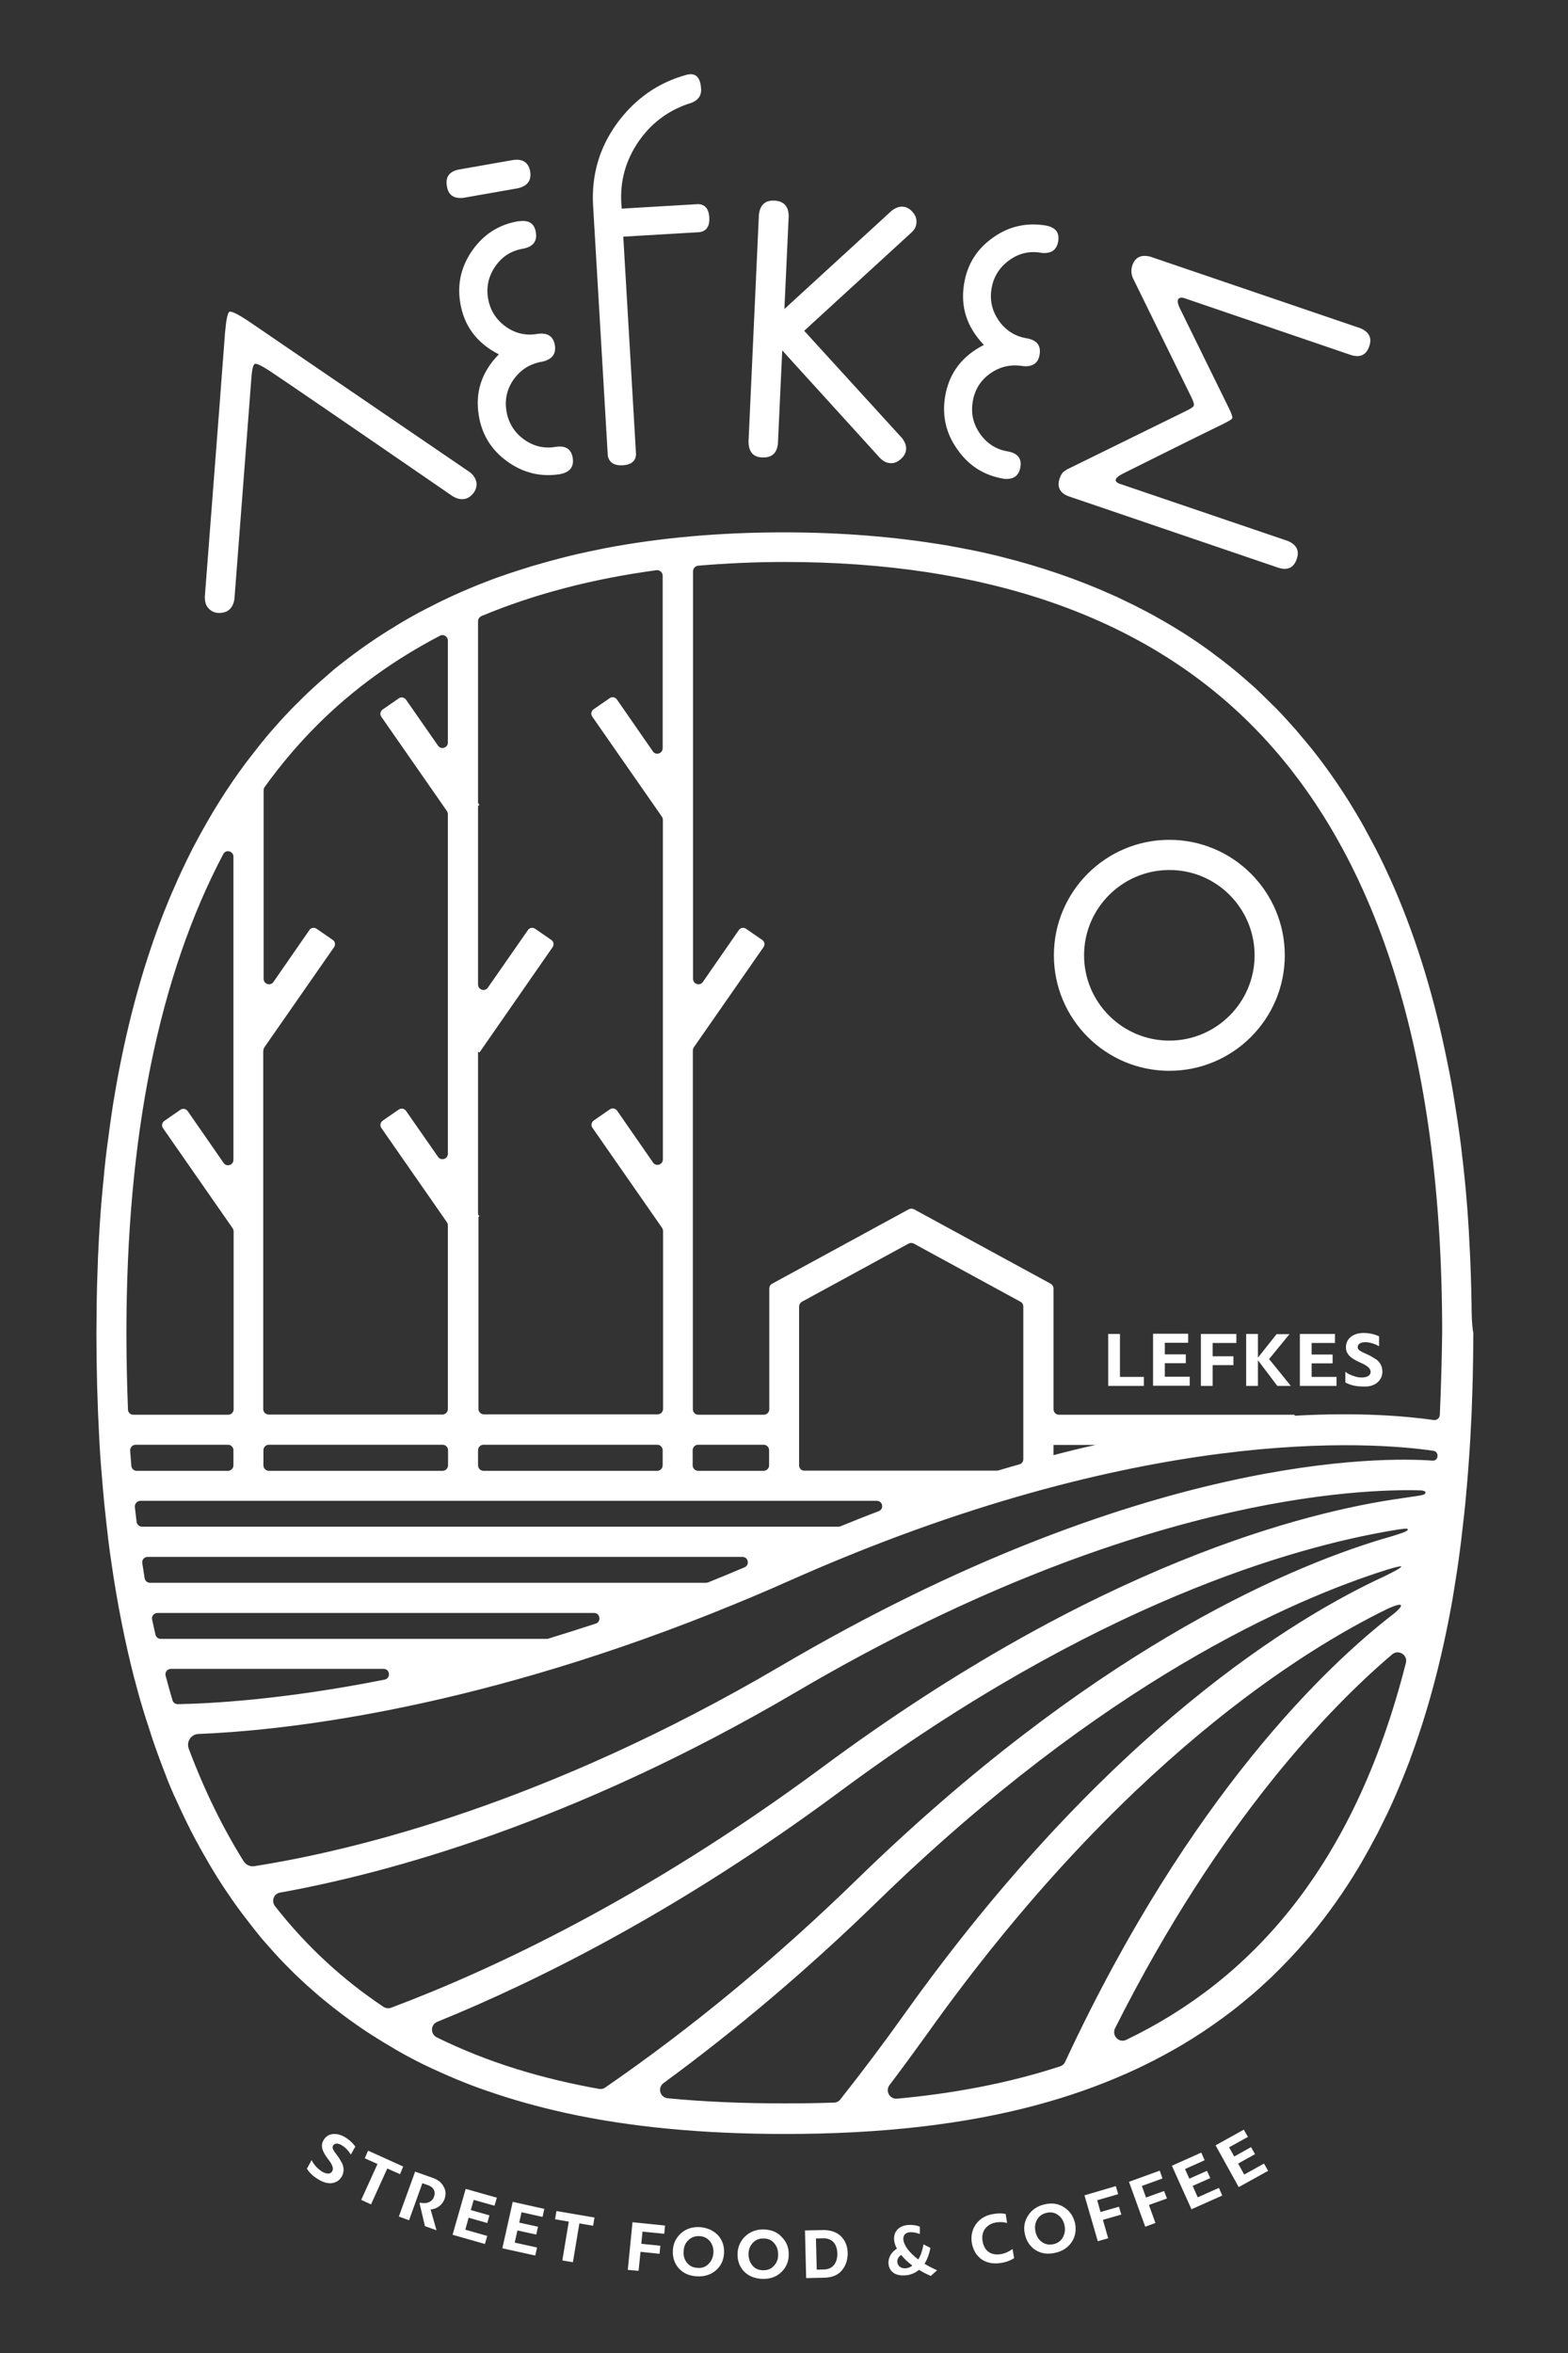 <?xml version="1.0" encoding="utf-8"?>
<!-- Generator: Adobe Illustrator 23.0.3, SVG Export Plug-In . SVG Version: 6.00 Build 0)  -->
<svg version="1.1" id="Layer_1" xmlns="http://www.w3.org/2000/svg" xmlns:xlink="http://www.w3.org/1999/xlink" x="0px" y="0px"
	 viewBox="0 0 80 120" style="enable-background:new 0 0 80 120;" xml:space="preserve">
<rect x="0" y="0" width="80" height="120" fill="#333333" stroke="none"/>
<style type="text/css">
	.st0{fill:#FFFFFF;}
</style>
<path class="st0" d="M53.77,48.72c0,3.25,2.64,5.89,5.89,5.89c3.25,0,5.89-2.64,5.89-5.89c0-3.25-2.64-5.89-5.89-5.89
	C56.41,42.83,53.77,45.47,53.77,48.72z M64.01,48.72c0,2.4-1.95,4.35-4.35,4.35c-2.4,0-4.35-1.95-4.35-4.35s1.95-4.35,4.35-4.35
	C62.06,44.36,64.01,46.32,64.01,48.72z M65.14,68.03l-0.96,1.21v-1.21h-0.6v2.65h0.6v-1.31l0.99,1.31h0.69l-1.11-1.37l1.04-1.27
	H65.14z M70.27,70.51c0.17-0.15,0.26-0.33,0.26-0.56c0-0.28-0.14-0.51-0.33-0.63c-0.09-0.06-0.2-0.12-0.3-0.18
	c-0.31-0.16-0.63-0.24-0.63-0.43c0-0.18,0.16-0.26,0.4-0.26c0.1,0,0.22,0.02,0.35,0.06c0.13,0.04,0.25,0.09,0.34,0.15v-0.51
	c-0.24-0.11-0.5-0.17-0.79-0.17c-0.27,0-0.49,0.07-0.65,0.2c-0.16,0.13-0.25,0.31-0.25,0.53c-0.01,0.46,0.47,0.66,0.82,0.82
	c0.24,0.11,0.44,0.25,0.44,0.43c0,0.2-0.19,0.29-0.46,0.29c-0.12,0-0.26-0.02-0.42-0.08c-0.16-0.05-0.3-0.12-0.41-0.21v0.54
	c0.24,0.14,0.54,0.21,0.91,0.21C69.86,70.73,70.1,70.65,70.27,70.51z M61.27,70.68h0.6v-1.06h1.06v-0.45h-1.06v-0.68h1.21v-0.46
	h-1.81V70.68z M68.19,70.22h-1.27v-0.69h1.07v-0.45h-1.07v-0.59h1.19v-0.46h-1.79v2.65h1.87V70.22z M57.14,68.03h-0.6v2.65h1.82
	v-0.46h-1.22V68.03z M59.43,69.52h1.07v-0.45h-1.07v-0.59h1.19v-0.46h-1.79v2.65h1.87v-0.46h-1.27V69.52z M35.71,113.58
	c-0.38-0.02-0.7,0.08-0.96,0.31c-0.26,0.23-0.4,0.52-0.42,0.87c-0.02,0.36,0.08,0.67,0.3,0.92c0.23,0.25,0.53,0.39,0.93,0.41
	c0.38,0.02,0.7-0.08,0.96-0.3c0.26-0.22,0.4-0.52,0.42-0.88c0.02-0.36-0.08-0.66-0.31-0.92C36.39,113.75,36.09,113.61,35.71,113.58z
	 M36.15,115.46c-0.15,0.15-0.33,0.22-0.56,0.2c-0.23-0.01-0.41-0.1-0.54-0.26c-0.13-0.16-0.19-0.36-0.17-0.6
	c0.01-0.23,0.09-0.42,0.25-0.56c0.15-0.15,0.34-0.21,0.56-0.2c0.22,0.01,0.4,0.1,0.53,0.26c0.13,0.16,0.19,0.36,0.18,0.59
	C36.38,115.12,36.3,115.31,36.15,115.46z M20.57,110.49l-1.79-0.81l-0.17,0.39l0.65,0.29l-0.83,1.83l0.5,0.23l0.83-1.83l0.65,0.29
	L20.57,110.49z M17.56,108.97c-0.22-0.12-0.42-0.16-0.62-0.13c-0.19,0.03-0.34,0.14-0.44,0.32c-0.21,0.37,0.08,0.74,0.29,1.02
	c0.15,0.2,0.25,0.4,0.16,0.55c-0.09,0.16-0.28,0.15-0.5,0.03c-0.1-0.06-0.2-0.14-0.31-0.25c-0.1-0.11-0.19-0.23-0.24-0.35
	l-0.24,0.44c0.13,0.22,0.34,0.41,0.64,0.58c0.25,0.14,0.48,0.19,0.68,0.15c0.2-0.04,0.35-0.15,0.46-0.33
	c0.12-0.22,0.11-0.47,0.02-0.66c-0.05-0.09-0.1-0.19-0.16-0.28c-0.18-0.27-0.4-0.47-0.31-0.63c0.08-0.14,0.25-0.14,0.44-0.03
	c0.08,0.05,0.17,0.11,0.26,0.21c0.09,0.09,0.16,0.19,0.21,0.27l0.23-0.41C17.97,109.26,17.79,109.1,17.56,108.97z M22.11,111.08
	l-0.93-0.33l-0.83,2.29l0.52,0.19l0.68-1.89l0.31,0.11c0.27,0.1,0.38,0.32,0.28,0.59c-0.08,0.23-0.34,0.38-0.71,0.29l-0.02,0.05
	l0.27,1.15l0.59,0.21l-0.3-1.06c0.36-0.03,0.61-0.26,0.71-0.53c0.08-0.23,0.07-0.45-0.05-0.64
	C22.53,111.31,22.35,111.17,22.11,111.08z M23.09,113.97l1.65,0.47l0.12-0.41l-1.12-0.32l0.17-0.61l0.95,0.27l0.11-0.39l-0.95-0.27
	l0.15-0.52l1.06,0.3l0.12-0.41l-1.59-0.45L23.09,113.97z M28.32,113.18l0.7,0.12l-0.33,1.98l0.54,0.09l0.33-1.98l0.7,0.12l0.07-0.42
	l-1.94-0.33L28.32,113.18z M32.03,115.76l0.55,0.05l0.1-0.97l0.97,0.1l0.04-0.41l-0.97-0.1l0.06-0.62l1.11,0.11l0.04-0.42
	l-1.66-0.17L32.03,115.76z M25.63,114.66l1.68,0.37l0.09-0.41l-1.14-0.25l0.14-0.62l0.96,0.21l0.09-0.4l-0.96-0.21l0.12-0.53
	l1.07,0.24l0.09-0.41l-1.61-0.36L25.63,114.66z M41.96,113.73l-0.89,0.02l0.06,2.43l0.94-0.02c0.38-0.01,0.68-0.13,0.88-0.37
	c0.2-0.24,0.3-0.53,0.3-0.89c-0.01-0.36-0.13-0.64-0.35-0.86C42.68,113.83,42.36,113.72,41.96,113.73z M42.05,115.74l-0.38,0.01
	l-0.04-1.59l0.36-0.01c0.47-0.01,0.72,0.29,0.73,0.77C42.73,115.44,42.46,115.73,42.05,115.74z M61.11,112.06l-0.26-0.58l0.9-0.4
	l-0.17-0.37l-0.9,0.4l-0.22-0.49l1-0.45l-0.17-0.39l-1.5,0.67l1,2.22l1.57-0.7l-0.17-0.39L61.11,112.06z M63.48,110.9l-0.31-0.56
	l0.86-0.48l-0.2-0.36l-0.86,0.48l-0.26-0.47l0.96-0.53l-0.21-0.37l-1.44,0.8l1.18,2.13l1.5-0.83l-0.21-0.37L63.48,110.9z
	 M38.97,113.7c-0.38-0.01-0.69,0.11-0.95,0.35c-0.25,0.24-0.38,0.54-0.39,0.89c-0.01,0.37,0.11,0.67,0.34,0.91
	c0.24,0.24,0.55,0.36,0.95,0.37c0.38,0.01,0.7-0.11,0.94-0.34c0.25-0.24,0.38-0.54,0.38-0.89c0.01-0.36-0.11-0.66-0.35-0.9
	C39.66,113.83,39.35,113.71,38.97,113.7z M39.49,115.55c-0.14,0.16-0.32,0.23-0.55,0.23c-0.23,0-0.42-0.08-0.55-0.24
	c-0.13-0.16-0.2-0.35-0.2-0.59c0-0.23,0.08-0.42,0.22-0.57s0.33-0.23,0.55-0.22c0.23,0,0.41,0.08,0.54,0.24
	c0.14,0.16,0.2,0.35,0.2,0.58C39.71,115.2,39.63,115.4,39.49,115.55z M57.09,112.54l-0.94,0.27l-0.17-0.6l1.07-0.31l-0.12-0.41
	l-1.6,0.47l0.68,2.34l0.53-0.15l-0.27-0.94l0.94-0.27L57.09,112.54z M59.39,111.74l-0.92,0.33l-0.21-0.59l1.05-0.38l-0.14-0.4
	l-1.57,0.57l0.83,2.29l0.52-0.19l-0.33-0.92l0.92-0.33L59.39,111.74z M47.47,114.64l-0.35-0.18c-0.06,0.32-0.15,0.58-0.27,0.77
	c-0.45-0.34-0.73-0.71-0.76-1.01c-0.02-0.22,0.1-0.36,0.33-0.38c0.14-0.01,0.31,0.02,0.51,0.09c0-0.17,0-0.29,0-0.37
	c-0.18-0.08-0.38-0.1-0.59-0.09c-0.49,0.04-0.76,0.34-0.72,0.78c0.01,0.13,0.06,0.27,0.14,0.43c-0.15,0.09-0.26,0.21-0.34,0.35
	c-0.07,0.14-0.1,0.28-0.09,0.41c0.04,0.42,0.36,0.64,0.87,0.6c0.26-0.02,0.49-0.12,0.69-0.28c0.19,0.12,0.39,0.22,0.6,0.31
	l0.32-0.29c-0.23-0.1-0.44-0.21-0.64-0.33C47.3,115.24,47.41,114.97,47.47,114.64z M46.22,115.68c-0.24,0.02-0.42-0.1-0.44-0.33
	c-0.01-0.13,0.07-0.27,0.2-0.35c0.14,0.18,0.33,0.36,0.57,0.54C46.45,115.62,46.34,115.67,46.22,115.68z M51.05,114.96
	c-0.49,0.08-0.84-0.17-0.92-0.67c-0.04-0.26,0.01-0.47,0.14-0.64c0.14-0.17,0.32-0.27,0.56-0.31c0.19-0.03,0.37-0.02,0.55,0.03
	l-0.07-0.46c-0.17-0.04-0.38-0.04-0.62,0c-0.39,0.06-0.68,0.23-0.89,0.51c-0.2,0.28-0.27,0.6-0.22,0.95
	c0.06,0.36,0.22,0.64,0.48,0.84c0.27,0.19,0.6,0.26,1,0.2c0.27-0.04,0.5-0.13,0.68-0.25l-0.08-0.46
	C51.46,114.84,51.26,114.93,51.05,114.96z M54.29,112.57c-0.29-0.19-0.62-0.24-0.99-0.15c-0.37,0.08-0.65,0.27-0.84,0.56
	c-0.19,0.29-0.25,0.61-0.17,0.96c0.08,0.36,0.26,0.62,0.54,0.81c0.29,0.18,0.62,0.23,1.01,0.14c0.37-0.08,0.65-0.27,0.84-0.55
	c0.19-0.29,0.24-0.61,0.17-0.96C54.76,113.02,54.58,112.75,54.29,112.57z M54.23,114.1c-0.1,0.18-0.26,0.3-0.48,0.35
	c-0.23,0.05-0.42,0.01-0.59-0.11c-0.17-0.12-0.28-0.3-0.33-0.53c-0.05-0.22-0.02-0.43,0.08-0.61s0.27-0.3,0.49-0.35
	c0.22-0.05,0.42-0.01,0.58,0.11c0.17,0.12,0.28,0.29,0.33,0.52C54.36,113.71,54.33,113.91,54.23,114.1z M51.18,24.41l0.05,0.01
	c0.48,0.04,0.75-0.15,0.83-0.59c0.08-0.45-0.14-0.72-0.65-0.81c-0.59-0.1-1.06-0.4-1.41-0.9c-0.35-0.5-0.47-1.04-0.37-1.64
	c0.1-0.61,0.4-1.09,0.9-1.44c0.5-0.35,1.05-0.47,1.66-0.37c0.49,0.05,0.78-0.15,0.85-0.58c0.08-0.47-0.14-0.75-0.67-0.84
	c-0.59-0.1-1.06-0.4-1.41-0.9c-0.35-0.5-0.47-1.04-0.37-1.64c0.1-0.59,0.4-1.07,0.89-1.43c0.49-0.36,1.03-0.49,1.63-0.39l0.05,0.01
	c0.48,0.04,0.75-0.15,0.83-0.59c0.07-0.44-0.12-0.7-0.59-0.8l-0.05-0.01c-0.98-0.16-1.88,0.04-2.69,0.62
	c-0.82,0.58-1.31,1.36-1.47,2.34c-0.2,1.19,0.14,2.23,1.01,3.13c-1.12,0.57-1.78,1.44-1.98,2.63c-0.16,0.98,0.04,1.88,0.62,2.69
	C49.42,23.75,50.2,24.24,51.18,24.41z M54.52,25.31l10.72,3.65c0.46,0.14,0.77-0.01,0.92-0.45c0.15-0.43-0.01-0.73-0.45-0.92
	l-8.56-2.91c-0.18-0.06-0.25-0.14-0.22-0.24c0.03-0.08,0.15-0.18,0.37-0.29c1.59-0.79,3.3-1.65,5.15-2.55
	c0.26-0.13,0.4-0.22,0.42-0.27c0.02-0.07-0.03-0.23-0.16-0.49l-2.51-5.11c-0.1-0.2-0.13-0.35-0.1-0.44s0.13-0.13,0.28-0.1l8.56,2.92
	c0.46,0.14,0.77-0.01,0.92-0.45c0.15-0.43-0.01-0.73-0.45-0.92l-10.72-3.65c-0.47-0.12-0.78,0.03-0.92,0.45
	c-0.07,0.21-0.06,0.43,0.03,0.64l2.98,6.07c0.11,0.22,0.15,0.36,0.13,0.43c-0.02,0.07-0.15,0.16-0.4,0.28l-6.07,2.98
	c-0.02,0.01-0.08,0.05-0.16,0.11c-0.09,0.06-0.16,0.18-0.22,0.36C53.92,24.83,54.07,25.14,54.52,25.31z M31.77,23.73
	c0.44-0.03,0.67-0.22,0.68-0.57L31.8,12.07l3.9-0.23c0.35-0.06,0.51-0.3,0.49-0.75c-0.03-0.44-0.22-0.67-0.57-0.68l-3.9,0.23
	l-0.02-0.27c-0.07-1.13,0.22-2.17,0.85-3.11c0.64-0.94,1.48-1.59,2.55-1.96c0.47-0.12,0.7-0.38,0.67-0.78
	c-0.04-0.6-0.29-0.83-0.76-0.7c-1.45,0.4-2.62,1.23-3.53,2.47c-0.9,1.24-1.31,2.64-1.22,4.2l0.75,12.75
	C31.08,23.59,31.33,23.75,31.77,23.73z M38.89,23.33c0.48,0.02,0.75-0.21,0.8-0.71l0.22-4.75l4.99,5.49
	c0.17,0.17,0.35,0.26,0.55,0.26c0.18,0.01,0.35-0.06,0.52-0.22c0.17-0.15,0.25-0.32,0.26-0.49c0.01-0.19-0.06-0.38-0.21-0.57
	l-4.99-5.47l5.47-5.01c0.17-0.15,0.25-0.32,0.26-0.52c0.01-0.19-0.06-0.38-0.21-0.54c-0.15-0.17-0.32-0.25-0.49-0.26
	c-0.19-0.01-0.38,0.06-0.57,0.21l-5.47,5.01l0.22-4.75c-0.01-0.5-0.26-0.76-0.74-0.78c-0.46-0.02-0.72,0.22-0.78,0.71l-0.53,11.59
	C38.2,23.05,38.43,23.31,38.89,23.33z M26.46,11.28c-0.98,0.16-1.76,0.65-2.34,1.46c-0.58,0.81-0.8,1.71-0.64,2.69
	c0.19,1.19,0.85,2.07,1.97,2.64c-0.88,0.9-1.22,1.94-1.02,3.13c0.16,0.98,0.65,1.76,1.46,2.34c0.81,0.58,1.71,0.8,2.69,0.64
	l0.05-0.01c0.47-0.11,0.66-0.39,0.59-0.82c-0.07-0.45-0.37-0.64-0.87-0.56c-0.59,0.1-1.14-0.03-1.63-0.39
	c-0.49-0.36-0.78-0.84-0.88-1.43c-0.1-0.61,0.03-1.16,0.39-1.65c0.36-0.49,0.84-0.78,1.46-0.88c0.48-0.12,0.69-0.39,0.62-0.83
	c-0.08-0.47-0.38-0.66-0.9-0.58c-0.59,0.1-1.14-0.03-1.63-0.39c-0.49-0.36-0.78-0.84-0.88-1.43c-0.1-0.59,0.03-1.14,0.38-1.64
	c0.35-0.5,0.82-0.79,1.42-0.89l0.05-0.01c0.47-0.11,0.66-0.39,0.59-0.82c-0.07-0.44-0.34-0.63-0.82-0.57L26.46,11.28z M11.14,31.26
	c0.16,0,0.29-0.02,0.41-0.07c0.22-0.11,0.36-0.32,0.41-0.63l0.86-11.21c0.03-0.48,0.09-0.75,0.18-0.79
	c0.08-0.04,0.33,0.08,0.75,0.35c0.62,0.41,3.74,2.54,9.35,6.4c0.27,0.16,0.52,0.19,0.75,0.09c0.11-0.05,0.22-0.14,0.32-0.27
	c0.16-0.23,0.19-0.47,0.08-0.71c-0.06-0.13-0.15-0.24-0.28-0.34L12.71,16.4c-0.57-0.38-0.9-0.54-1-0.5c-0.1,0.05-0.17,0.4-0.23,1.08
	c-0.06,0.83-0.4,5.32-1.03,13.46c0,0.16,0.02,0.3,0.08,0.43C10.66,31.1,10.85,31.24,11.14,31.26z M23.64,10.09l2.79-0.49
	c0.49-0.12,0.69-0.4,0.62-0.85c-0.08-0.46-0.37-0.66-0.87-0.59l-2.79,0.49c-0.47,0.1-0.67,0.38-0.59,0.84
	C22.87,9.95,23.15,10.14,23.64,10.09z M75.08,66.73c0-0.07,0-0.13,0-0.2c-0.02-1.07-0.05-2.12-0.11-3.15
	c-0.01-0.2-0.02-0.4-0.03-0.6c-0.04-0.69-0.09-1.37-0.15-2.03c-0.04-0.43-0.08-0.85-0.13-1.28c-0.07-0.63-0.14-1.24-0.23-1.85
	c-0.04-0.31-0.09-0.62-0.14-0.93c-0.11-0.73-0.23-1.44-0.37-2.14c-0.06-0.3-0.12-0.59-0.18-0.88c-0.68-3.25-1.62-6.2-2.81-8.85
	c-0.01-0.02-0.02-0.04-0.03-0.06c-0.23-0.51-0.47-1.01-0.72-1.49c-0.04-0.08-0.08-0.15-0.12-0.23c-0.11-0.21-0.22-0.41-0.33-0.61
	c-0.03-0.06-0.07-0.12-0.1-0.19c-0.26-0.47-0.54-0.94-0.82-1.39c-0.01-0.02-0.03-0.04-0.04-0.06c-0.58-0.92-1.2-1.79-1.86-2.62
	c-0.05-0.06-0.1-0.12-0.15-0.18c-0.14-0.17-0.28-0.34-0.42-0.5c-0.06-0.08-0.13-0.15-0.19-0.23c-0.32-0.36-0.64-0.72-0.97-1.06
	c-0.08-0.09-0.17-0.17-0.25-0.25c-0.25-0.25-0.51-0.5-0.77-0.75c-0.08-0.08-0.17-0.16-0.25-0.23c-0.36-0.32-0.72-0.63-1.09-0.93
	c-0.08-0.06-0.15-0.12-0.23-0.18c-0.17-0.14-0.34-0.27-0.52-0.4c-0.06-0.04-0.11-0.08-0.17-0.13c-0.79-0.59-1.62-1.13-2.49-1.63
	c-0.09-0.05-0.19-0.11-0.28-0.16c-0.42-0.24-0.86-0.47-1.3-0.69c-0.08-0.04-0.16-0.08-0.25-0.12c-0.21-0.1-0.41-0.2-0.62-0.3
	c-0.05-0.02-0.09-0.04-0.14-0.06c-1.79-0.81-3.71-1.47-5.76-1.98c-0.04-0.01-0.08-0.02-0.12-0.03c-0.57-0.14-1.15-0.27-1.75-0.38
	c-0.03-0.01-0.07-0.01-0.1-0.02c-0.29-0.05-0.57-0.11-0.86-0.16c-0.03,0-0.05-0.01-0.08-0.01c-2.54-0.42-5.25-0.64-8.15-0.64
	c-3.27,0-6.32,0.27-9.14,0.81c0,0,0,0,0,0c-0.29,0.06-0.58,0.12-0.87,0.18c-0.03,0.01-0.06,0.01-0.09,0.02
	c-0.57,0.12-1.13,0.26-1.68,0.41c-0.06,0.02-0.13,0.03-0.19,0.05c-0.25,0.07-0.49,0.14-0.74,0.21c-0.05,0.01-0.09,0.03-0.14,0.04
	c-0.55,0.17-1.09,0.34-1.62,0.53c0,0-0.01,0-0.01,0c-1.09,0.39-2.13,0.83-3.13,1.32c-0.03,0.02-0.07,0.03-0.1,0.05
	c-0.2,0.1-0.4,0.21-0.61,0.31c-0.09,0.05-0.18,0.1-0.27,0.14c-0.42,0.23-0.83,0.46-1.23,0.71c-0.11,0.07-0.22,0.14-0.33,0.2
	c-0.83,0.52-1.63,1.08-2.39,1.68c-0.06,0.05-0.12,0.09-0.18,0.14c-0.17,0.13-0.33,0.27-0.49,0.41c-0.08,0.07-0.16,0.14-0.24,0.21
	c-0.36,0.31-0.7,0.62-1.04,0.95c-0.09,0.09-0.18,0.18-0.27,0.27c-0.25,0.24-0.49,0.49-0.73,0.75c-0.08,0.09-0.17,0.18-0.25,0.27
	c-0.32,0.36-0.64,0.72-0.94,1.1c-0.06,0.08-0.13,0.16-0.19,0.24c-0.13,0.17-0.26,0.33-0.39,0.5c-0.06,0.07-0.11,0.15-0.17,0.22
	c-0.97,1.29-1.84,2.69-2.63,4.19c-0.03,0.05-0.05,0.1-0.08,0.15c-0.11,0.21-0.21,0.42-0.32,0.64c-0.04,0.08-0.08,0.16-0.11,0.23
	c-0.24,0.49-0.46,0.99-0.68,1.5c-0.02,0.05-0.05,0.11-0.07,0.16c-0.1,0.24-0.2,0.49-0.3,0.74c-0.01,0.03-0.03,0.07-0.04,0.1
	c-0.92,2.36-1.66,4.94-2.21,7.72c-0.08,0.41-0.16,0.82-0.23,1.23c-0.1,0.57-0.19,1.14-0.27,1.72c-0.06,0.44-0.12,0.89-0.18,1.34
	c-0.08,0.62-0.14,1.25-0.2,1.89c-0.02,0.21-0.04,0.43-0.06,0.65c-0.08,0.92-0.14,1.86-0.18,2.81c-0.01,0.17-0.02,0.34-0.02,0.5
	c-0.03,0.71-0.05,1.43-0.06,2.16c0,0.12,0,0.24,0,0.36c0,0.34-0.01,0.68-0.01,1.02c0,1.84,0.05,3.61,0.14,5.31
	c0.01,0.13,0.01,0.25,0.02,0.38c0.04,0.72,0.1,1.43,0.16,2.13c0.02,0.26,0.05,0.52,0.07,0.78c0.07,0.67,0.14,1.34,0.22,1.99
	c0.05,0.39,0.1,0.78,0.16,1.17c0.3,2.07,0.69,4.02,1.16,5.85c0.01,0.03,0.02,0.07,0.03,0.1c0.17,0.67,0.36,1.32,0.56,1.95
	c0.02,0.05,0.03,0.1,0.05,0.15c0.1,0.31,0.2,0.62,0.3,0.93c0,0.01,0.01,0.02,0.01,0.03c0.22,0.64,0.45,1.26,0.69,1.87
	c0.01,0.03,0.02,0.06,0.03,0.09c0.12,0.3,0.25,0.6,0.38,0.9c0,0,0,0.01,0.01,0.01c0.25,0.56,0.51,1.11,0.78,1.65
	c0.03,0.06,0.06,0.13,0.1,0.19c0.11,0.22,0.22,0.43,0.34,0.64c0.04,0.08,0.09,0.16,0.13,0.24c0.26,0.46,0.52,0.91,0.8,1.36
	c0.07,0.11,0.14,0.22,0.21,0.33c0.1,0.16,0.21,0.32,0.32,0.48c0.08,0.12,0.16,0.23,0.23,0.34c0.27,0.39,0.56,0.78,0.85,1.15
	c0.09,0.12,0.18,0.23,0.27,0.35c0.12,0.15,0.25,0.31,0.37,0.46c0.06,0.07,0.13,0.15,0.19,0.22c0.34,0.39,0.68,0.77,1.04,1.14
	c0.06,0.06,0.12,0.12,0.18,0.18c0.16,0.17,0.33,0.33,0.5,0.49c0.15,0.14,0.3,0.28,0.45,0.42c0.05,0.04,0.09,0.08,0.14,0.12
	c0.32,0.29,0.64,0.56,0.98,0.83c0.12,0.1,0.25,0.2,0.38,0.3c0.19,0.15,0.38,0.29,0.57,0.43c0.14,0.1,0.28,0.2,0.42,0.3
	c0.34,0.24,0.7,0.48,1.06,0.7c0.12,0.08,0.25,0.15,0.37,0.23c0.23,0.14,0.46,0.27,0.69,0.41c0.13,0.07,0.26,0.15,0.39,0.22
	c0.39,0.21,0.79,0.42,1.2,0.61c0.09,0.04,0.18,0.09,0.28,0.13c0.39,0.18,0.78,0.35,1.18,0.52c0.01,0,0.02,0.01,0.03,0.01
	c0.46,0.19,0.93,0.37,1.4,0.53c0.05,0.02,0.09,0.03,0.14,0.05c1.22,0.42,2.49,0.78,3.84,1.08c0.03,0.01,0.05,0.01,0.08,0.02
	c3.32,0.73,7.04,1.08,11.23,1.08c4.89,0,9.14-0.48,12.86-1.48c0.02-0.01,0.04-0.01,0.07-0.02c1.55-0.42,3-0.93,4.37-1.53
	c0.09-0.04,0.18-0.08,0.27-0.12c0.83-0.37,1.62-0.78,2.39-1.22c0.1-0.06,0.21-0.12,0.31-0.18c0.74-0.44,1.46-0.92,2.15-1.43
	c0.11-0.08,0.21-0.16,0.32-0.24c0.21-0.16,0.42-0.33,0.63-0.5c0.12-0.1,0.24-0.2,0.36-0.3c0.37-0.31,0.73-0.64,1.08-0.97
	c0.64-0.62,1.26-1.27,1.84-1.95c0.03-0.03,0.06-0.07,0.09-0.1c0.92-1.1,1.77-2.29,2.54-3.58c0.03-0.05,0.06-0.1,0.09-0.15
	c0.29-0.5,0.57-1.01,0.85-1.54c0.03-0.05,0.05-0.1,0.08-0.16c0.12-0.23,0.23-0.47,0.35-0.71c0.03-0.06,0.06-0.12,0.09-0.18
	c0.26-0.55,0.51-1.12,0.74-1.69c0.02-0.04,0.03-0.08,0.05-0.12c0.12-0.29,0.23-0.59,0.35-0.89c0-0.01,0.01-0.02,0.01-0.04
	c0.84-2.25,1.51-4.7,2.02-7.37c0.09-0.45,0.17-0.91,0.24-1.37c0.1-0.62,0.2-1.25,0.28-1.89c0.04-0.27,0.07-0.54,0.1-0.81
	c0.08-0.67,0.16-1.35,0.22-2.05c0.01-0.14,0.02-0.29,0.04-0.44c0.09-1.07,0.17-2.17,0.22-3.3c0.01-0.13,0.01-0.26,0.02-0.4
	c0.03-0.79,0.06-1.59,0.07-2.4c0-0.16,0.01-0.33,0.01-0.49c0-0.4,0.01-0.81,0.01-1.22C75.09,67.55,75.09,67.14,75.08,66.73z
	 M35.34,73.96c0-0.15,0.12-0.28,0.28-0.28h3.34c0.15,0,0.28,0.12,0.28,0.28v0.77c0,0.15-0.12,0.28-0.28,0.28h-3.34
	c-0.15,0-0.28-0.12-0.28-0.28V73.96z M24.39,62.08l0.07-0.05l-0.07-0.1v-8.3l0.07,0.05l3.73-5.37c0.09-0.13,0.06-0.3-0.07-0.38
	l-0.81-0.56c-0.13-0.09-0.3-0.06-0.38,0.07l-2.04,2.93c-0.15,0.22-0.5,0.11-0.5-0.16V41.1l0.07-0.05l-0.07-0.1v-9.27
	c0-0.11,0.07-0.21,0.17-0.26c2.68-1.12,5.66-1.9,8.93-2.34c0.17-0.02,0.32,0.11,0.32,0.28v8.8c0,0.27-0.35,0.38-0.5,0.16l-1.83-2.64
	c-0.09-0.13-0.26-0.16-0.38-0.07l-0.81,0.56c-0.13,0.09-0.16,0.26-0.07,0.38l3.55,5.1c0.03,0.05,0.05,0.1,0.05,0.16v17.32
	c0,0.27-0.35,0.38-0.5,0.16l-1.83-2.64c-0.09-0.13-0.26-0.16-0.38-0.07l-0.81,0.56c-0.13,0.09-0.16,0.26-0.07,0.38l3.55,5.1
	c0.03,0.05,0.05,0.1,0.05,0.16v9.07c0,0.15-0.12,0.28-0.28,0.28h-8.86c-0.15,0-0.28-0.12-0.28-0.28V62.08z M24.39,73.96
	c0-0.15,0.12-0.28,0.28-0.28h8.86c0.15,0,0.28,0.12,0.28,0.28v0.77c0,0.15-0.12,0.28-0.28,0.28h-8.86c-0.15,0-0.28-0.12-0.28-0.28
	V73.96z M13.44,53.57c0-0.06,0.02-0.11,0.05-0.16l3.55-5.1c0.09-0.13,0.06-0.3-0.07-0.38l-0.81-0.56c-0.13-0.09-0.3-0.06-0.38,0.07
	l-1.83,2.64c-0.15,0.22-0.5,0.11-0.5-0.16V40.3c0-0.06,0.02-0.12,0.05-0.16c0.85-1.18,1.77-2.26,2.77-3.25
	c1.8-1.78,3.86-3.26,6.18-4.47c0.18-0.1,0.4,0.04,0.4,0.25v5.2c0,0.27-0.35,0.38-0.5,0.16l-1.63-2.34
	c-0.09-0.13-0.26-0.16-0.38-0.07l-0.81,0.56c-0.13,0.09-0.16,0.26-0.07,0.38l3.34,4.8c0.03,0.05,0.05,0.1,0.05,0.16v17.32
	c0,0.27-0.35,0.38-0.5,0.16l-1.63-2.34c-0.09-0.13-0.26-0.16-0.38-0.07l-0.81,0.56c-0.13,0.09-0.16,0.26-0.07,0.38l3.34,4.8
	c0.03,0.05,0.05,0.1,0.05,0.16v9.37c0,0.15-0.12,0.28-0.28,0.28h-8.86c-0.15,0-0.28-0.12-0.28-0.28V53.57z M13.44,73.96
	c0-0.15,0.12-0.28,0.28-0.28h8.86c0.15,0,0.28,0.12,0.28,0.28v0.77c0,0.15-0.12,0.28-0.28,0.28h-8.86c-0.15,0-0.28-0.12-0.28-0.28
	V73.96z M6.53,71.89c-0.05-1.26-0.08-2.56-0.08-3.91c0-10.03,1.66-18.21,4.94-24.42c0.13-0.26,0.52-0.16,0.52,0.13v15.46
	c0,0.27-0.35,0.38-0.5,0.16l-1.83-2.64c-0.09-0.13-0.26-0.16-0.38-0.07l-0.81,0.56c-0.13,0.09-0.16,0.26-0.07,0.38l3.55,5.1
	c0.03,0.05,0.05,0.1,0.05,0.16v9.07c0,0.15-0.12,0.28-0.28,0.28H6.8C6.65,72.15,6.53,72.03,6.53,71.89z M6.7,74.75
	c-0.02-0.25-0.04-0.51-0.06-0.77c-0.01-0.16,0.12-0.3,0.28-0.3h4.71c0.15,0,0.28,0.12,0.28,0.28v0.77c0,0.15-0.12,0.28-0.28,0.28
	H6.97C6.83,75.01,6.71,74.9,6.7,74.75z M6.97,77.62c-0.03-0.25-0.06-0.51-0.09-0.77C6.87,76.69,7,76.54,7.16,76.54h37.57
	c0.31,0,0.39,0.42,0.1,0.53c-0.64,0.24-1.29,0.5-1.95,0.77c-0.03,0.01-0.07,0.02-0.1,0.02H7.25C7.11,77.86,6.99,77.76,6.97,77.62z
	 M40.77,74.73v-8.1c0-0.1,0.06-0.19,0.14-0.24l5.45-2.97c0.08-0.04,0.18-0.04,0.26,0l5.45,2.97c0.09,0.05,0.14,0.14,0.14,0.24v7.79
	c0,0.12-0.08,0.23-0.2,0.26c-0.35,0.1-0.71,0.2-1.07,0.31c-0.03,0.01-0.05,0.01-0.08,0.01h-9.82
	C40.89,75.01,40.77,74.88,40.77,74.73z M7.38,80.49c-0.04-0.25-0.08-0.51-0.12-0.77c-0.03-0.17,0.1-0.32,0.27-0.32h30.35
	c0.3,0,0.38,0.41,0.11,0.53c-0.63,0.27-1.25,0.52-1.86,0.77c-0.03,0.01-0.07,0.02-0.1,0.02H7.65C7.52,80.72,7.4,80.62,7.38,80.49z
	 M7.93,83.36c-0.06-0.25-0.11-0.51-0.17-0.77c-0.04-0.17,0.1-0.33,0.27-0.33h22.28c0.31,0,0.38,0.44,0.09,0.54
	c-0.83,0.27-1.64,0.53-2.43,0.77c-0.03,0.01-0.05,0.01-0.08,0.01H8.2C8.07,83.58,7.96,83.49,7.93,83.36z M8.8,86.71
	c-0.12-0.41-0.24-0.83-0.35-1.25c-0.05-0.18,0.09-0.35,0.27-0.35h10.85c0.33,0,0.38,0.48,0.05,0.55c-5.2,1.03-8.9,1.22-10.55,1.25
	C8.95,86.91,8.83,86.83,8.8,86.71z M42.55,107.23c-0.85,0.03-1.71,0.04-2.55,0.04c-1.95,0-3.94-0.07-5.93-0.26
	c-0.4-0.04-0.54-0.54-0.21-0.78c3.74-2.74,7.4-5.84,10.91-9.26C56.3,85.75,65.98,81.55,70.81,80.04c0.29-0.09,0.67-0.19,0.68-0.15
	c0.03,0.08-0.92,0.53-0.92,0.53h0c-4.29,1.98-14.04,7.72-24.48,22.37c-1.04,1.46-2.12,2.89-3.21,4.27
	C42.8,107.17,42.68,107.23,42.55,107.23z M54.09,105.38c-2.69,0.88-5.51,1.39-8.32,1.65c-0.38,0.03-0.61-0.39-0.39-0.69
	c0.66-0.87,1.31-1.76,1.95-2.65c9.86-13.83,19.21-19.58,23.5-21.66c0.18-0.08,0.58-0.25,0.64-0.17c0.08,0.12-0.49,0.54-0.49,0.54
	l0,0c-3.17,2.47-10.27,9.08-16.63,22.74C54.3,105.26,54.21,105.34,54.09,105.38z M57.46,104.03c-0.37,0.18-0.75-0.22-0.57-0.59
	c5.32-10.58,11.01-16.41,14.14-19.07c0.32-0.27,0.8,0.03,0.7,0.43C69.07,95.3,63.76,101,57.46,104.03z M70.94,78.37
	c-0.17,0.05-0.34,0.1-0.52,0.15c-0.02,0.01-0.03,0.01-0.03,0.01l0,0c-5,1.53-14.83,5.79-26.69,17.34c-4.11,4-8.42,7.56-12.82,10.59
	c-0.09,0.07-0.21,0.09-0.32,0.07c-2.86-0.51-5.65-1.33-8.28-2.63c-0.33-0.16-0.32-0.65,0.03-0.79c5.24-2.13,12.46-5.75,20.55-11.75
	c13.03-9.65,23.24-12.48,28.19-13.31c0.38-0.06,0.78-0.14,0.78-0.05C71.83,78.11,71.35,78.24,70.94,78.37z M71.51,76.41
	C71.51,76.41,71.5,76.41,71.51,76.41c-4.85,0.68-15.55,3.34-29.57,13.73c-8.93,6.61-16.76,10.29-21.98,12.25
	c-0.13,0.05-0.27,0.03-0.39-0.04c-2.01-1.34-3.88-3.02-5.54-5.14c-0.2-0.26-0.06-0.64,0.26-0.69c5.45-0.98,14.94-3.54,26.33-10.23
	c17.02-10,28.82-10.38,31.92-10.28c0.11,0.02,0.19,0.05,0.19,0.09C72.72,76.27,72.54,76.25,71.51,76.41z M73.34,74.28
	c-0.01,0.13-0.12,0.22-0.25,0.21c-2.5-0.18-14.76-0.39-33.25,10.47c-11.95,7.02-21.75,9.41-26.85,10.21
	c-0.22,0.04-0.44-0.06-0.56-0.25c-1.05-1.68-1.99-3.58-2.8-5.74c-0.13-0.36,0.12-0.74,0.5-0.75c4.02-0.16,13.53-1.11,26.24-6.17
	h0.02v-0.01c1.28-0.51,2.58-1.05,3.92-1.65c17.95-7.97,29.69-7.07,32.83-6.61c0.12,0.02,0.21,0.13,0.2,0.25
	C73.34,74.25,73.34,74.26,73.34,74.28z M53.75,74.21v-0.52h2.15C55.2,73.84,54.48,74.02,53.75,74.21z M73.46,72.16
	c-0.01,0.16-0.15,0.28-0.31,0.26c-1.33-0.19-3.72-0.41-7.1-0.22v-0.05H54.03c-0.15,0-0.28-0.12-0.28-0.28v-6.16
	c0-0.1-0.06-0.19-0.14-0.24l-6.98-3.8c-0.08-0.04-0.18-0.04-0.26,0l-6.98,3.8c-0.09,0.05-0.14,0.14-0.14,0.24v6.16
	c0,0.15-0.12,0.28-0.28,0.28h-3.34c-0.15,0-0.28-0.12-0.28-0.28v-18.3c0-0.06,0.02-0.11,0.05-0.16l3.55-5.1
	c0.09-0.13,0.06-0.3-0.07-0.38l-0.81-0.56c-0.13-0.09-0.3-0.06-0.38,0.07l-1.83,2.64c-0.15,0.22-0.5,0.11-0.5-0.16V29.13
	c0-0.14,0.11-0.26,0.25-0.28c1.42-0.12,2.89-0.19,4.41-0.19c10.24,0,18.23,2.76,23.73,8.21c6.52,6.46,9.83,16.92,9.83,31.09
	C73.56,69.42,73.52,70.82,73.46,72.16z"/>
</svg>
